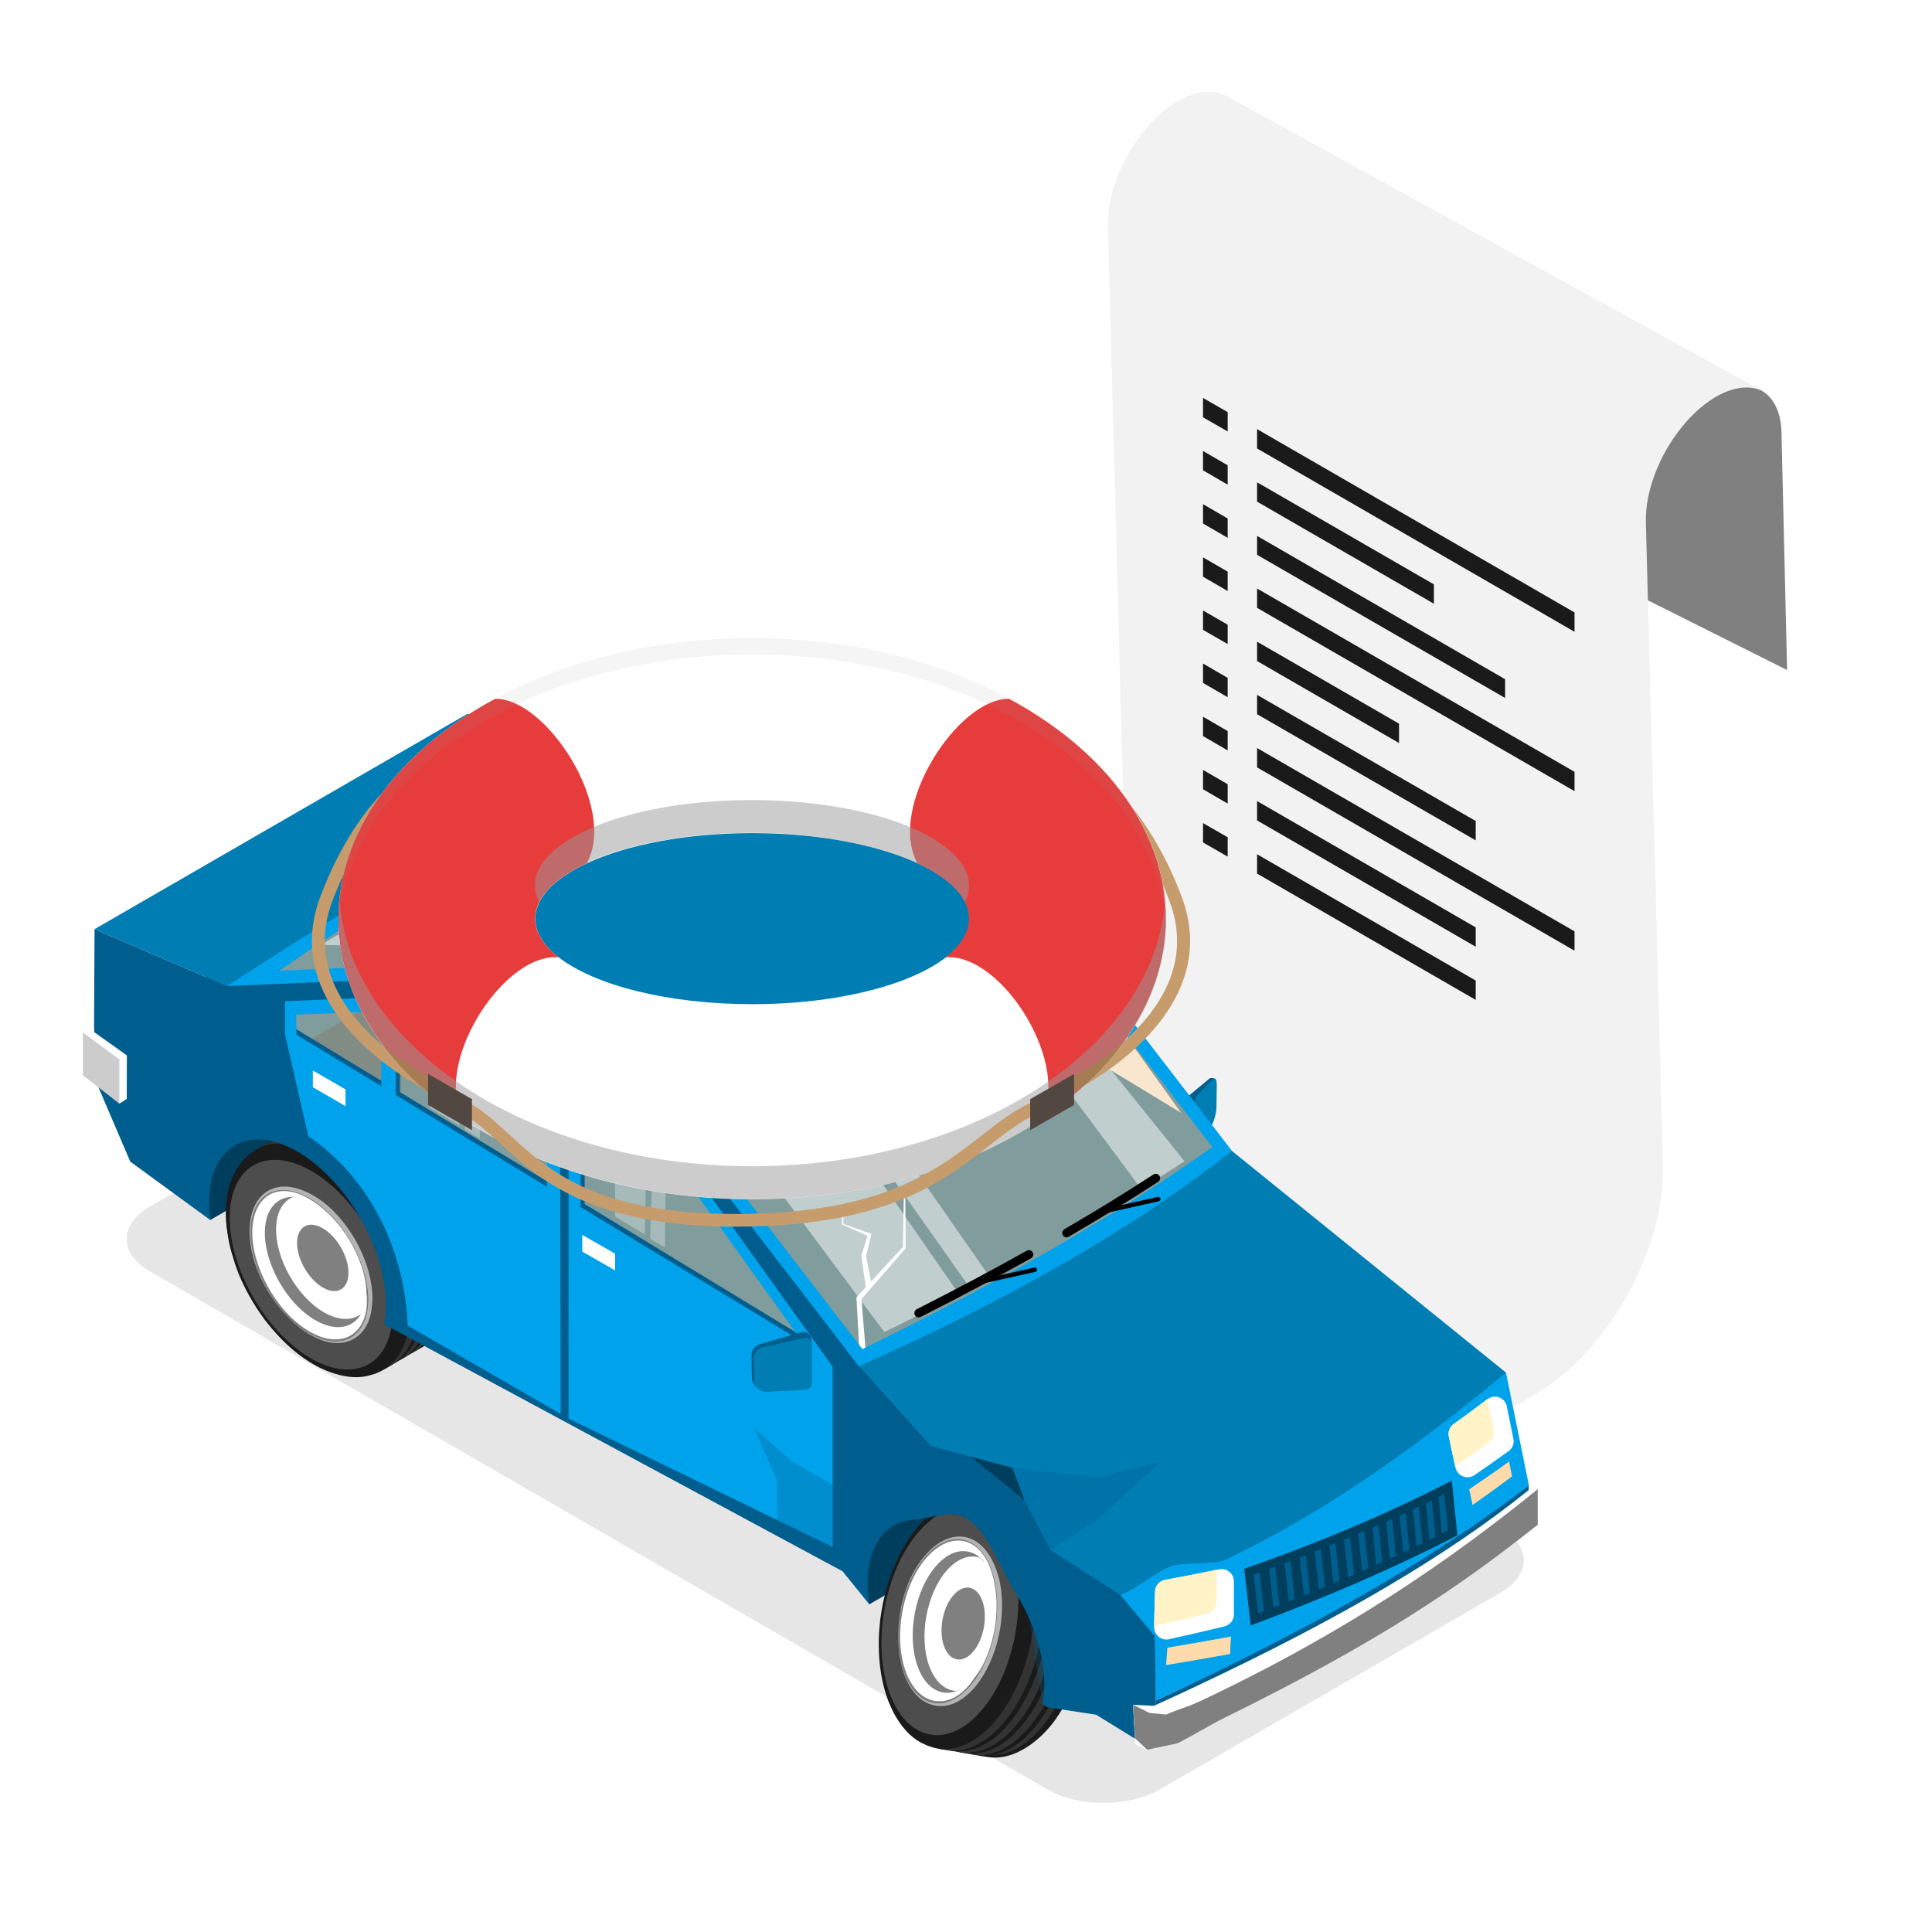 <?xml version="1.0" encoding="UTF-8"?> <svg xmlns="http://www.w3.org/2000/svg" viewBox="0 0 130.79 130.79"><defs><style> .cls-1, .cls-2, .cls-3, .cls-4, .cls-5, .cls-6, .cls-7, .cls-8, .cls-9, .cls-10, .cls-11, .cls-12, .cls-13, .cls-14, .cls-15, .cls-16, .cls-17, .cls-18, .cls-19, .cls-20, .cls-21, .cls-22, .cls-23, .cls-24, .cls-25, .cls-26, .cls-27 { stroke-width: 0px; } .cls-1, .cls-9, .cls-28, .cls-23 { opacity: .5; } .cls-1, .cls-11 { fill: #ffdbab; } .cls-2, .cls-21 { fill: #999; } .cls-3 { fill: #4d4d4d; } .cls-4 { fill: #003e5e; } .cls-5 { fill: #e63d3c; } .cls-6 { fill: #e6e6e6; } .cls-29 { isolation: isolate; } .cls-7 { fill: #a67c52; } .cls-9, .cls-20, .cls-25 { fill: #fff; } .cls-10 { fill: #1a1a1a; } .cls-12 { fill: #007db3; } .cls-13, .cls-19, .cls-23 { fill: #005e8e; } .cls-14 { fill: gray; } .cls-15 { fill: #b3b3b3; } .cls-16 { fill: #333; } .cls-17 { fill: #fff3c7; } .cls-18 { fill: #ccc; } .cls-19, .cls-28, .cls-21, .cls-23 { mix-blend-mode: multiply; } .cls-19, .cls-25 { opacity: .3; } .cls-21 { opacity: .1; } .cls-22 { fill: #534741; } .cls-24 { fill: #00a3eb; } .cls-26 { fill: #f2f2f2; } .cls-27 { fill: #c69c6d; } </style></defs><g class="cls-29"><g id="Layer_1" data-name="Layer 1"><g><g><g><path class="cls-14" d="m104.03,18.42l.44,18.67,16.51,8.27-.38-16.1c-.03-1.41-.57-2.39-1.38-2.84-.03,0-.04-.02-.06-.02l-4.73-2.5-10.4-5.48Z"></path><path class="cls-26" d="m119.45,26.53c-.08-.04-.16-.09-.24-.11-.03-.01-.04-.03-.05-.02-.87-.33-1.95-.18-3.13.54-.79.49-1.55,1.18-2.2,2-1.49,1.84-2.47,4.32-2.41,6.44l.22,8.37.94,35.16c.14,5.55-3.61,12.39-8.36,15.3l-20.32,12.29-36.41-20.03,20.32-12.29c4.75-2.91,8.51-9.75,8.36-15.3l-1.17-43.53c-.08-3.05,1.98-6.83,4.61-8.43,1.32-.81,2.53-.9,3.42-.42l31.5,17.33,4.91,2.71Z"></path></g><g><polygon class="cls-10" points="85.1 29.05 85.1 30.36 106.59 42.77 106.59 41.46 85.1 29.05"></polygon><polygon class="cls-10" points="83.11 27.9 81.44 26.94 81.44 28.25 83.11 29.21 83.11 27.9"></polygon><polygon class="cls-10" points="85.1 32.65 85.1 33.96 97.07 40.87 97.07 39.56 85.1 32.65"></polygon><polygon class="cls-10" points="83.11 31.5 81.44 30.53 81.44 31.84 83.11 32.81 83.11 31.5"></polygon><polygon class="cls-10" points="85.1 36.28 85.1 37.56 101.89 47.25 101.89 45.98 85.1 36.28"></polygon><polygon class="cls-10" points="83.11 35.1 81.44 34.13 81.44 35.44 83.11 36.41 83.11 35.1"></polygon><polygon class="cls-10" points="83.11 38.7 81.44 37.73 81.44 39.04 83.11 40.01 83.11 38.7"></polygon><polygon class="cls-10" points="85.1 39.84 85.1 41.15 106.59 53.56 106.59 52.25 85.1 39.84"></polygon><polygon class="cls-10" points="83.11 42.29 81.44 41.33 81.44 42.64 83.11 43.6 83.11 42.29"></polygon><polygon class="cls-10" points="85.1 43.44 85.1 44.75 94.71 50.3 94.71 48.99 85.1 43.44"></polygon><polygon class="cls-10" points="83.11 45.89 81.44 44.92 81.44 46.23 83.11 47.2 83.11 45.89"></polygon><polygon class="cls-10" points="85.1 47.04 85.1 48.35 99.9 56.89 99.9 55.58 85.1 47.04"></polygon><polygon class="cls-10" points="83.11 49.49 81.44 48.52 81.44 49.83 83.11 50.8 83.11 49.49"></polygon><polygon class="cls-10" points="85.1 50.64 85.1 51.95 106.59 64.36 106.59 63.05 85.1 50.64"></polygon><polygon class="cls-10" points="83.11 53.09 81.44 52.12 81.44 53.43 83.11 54.4 83.11 53.09"></polygon><polygon class="cls-10" points="85.1 54.23 85.1 55.54 99.9 64.09 99.9 62.78 85.1 54.23"></polygon><polygon class="cls-10" points="83.11 56.68 81.44 55.72 81.44 57.03 83.11 57.99 83.11 56.68"></polygon><polygon class="cls-10" points="85.1 57.83 85.1 59.14 99.9 67.69 99.9 66.38 85.1 57.83"></polygon></g></g><g><path class="cls-6" d="m10.15,86.07l60.75,35.07c2.1,1.21,5.51,1.21,7.61,0l23.07-13.32c2.1-1.21,2.1-3.18,0-4.39l-60.75-35.07c-2.1-1.21-5.51-1.21-7.61,0l-23.07,13.32c-2.1,1.21-2.1,3.18,0,4.39Z"></path><g><path class="cls-13" d="m72.57,63.84l-7.97-4.6-12.54-7.24-7.12.3-8.25.95-23.96,13.51c3.84,2.58,13.61,11.03,23.96,17.51l25.21,17.43,12.48-7.26,7.64-3.57v-13.83l-9.45-13.19Zm-21.12-5.79l-5.74-3.48-.02-1.36,5.76-.24v5.08Zm11.22,6.81l-10.24-6.21v-5.49l10.24,5.91v5.8Zm2.28,1.38v-5.87l7.3,4.21,7.71,10.76-15-9.11Z"></path><path class="cls-23" d="m79.89,75.95c-3,.82-6.52,2.5-9.92,4.39l-32.4-17.44-22.22,6.66,40.52,22.54,2.13-.5,24.81-14.33-2.91-1.32Z"></path><g><path class="cls-13" d="m81.65,76.27c.24-.29.44-.88.44-1.32l.02-1.52c0-.2.2-.38.12-.41-.1-.04-.26-.08-.36,0l-1.36,1.13c-.08.07-.15.21-.2.37.45.58.89,1.16,1.33,1.75Z"></path><path class="cls-12" d="m81.82,76.5l.15-.23c.2-.28.37-.88.38-1.32l.02-1.52c0-.37-.11-.52-.28-.35l-1.02,1.06c-.11.12-.22.46-.22.71v.35c.33.43.66.86.98,1.29Z"></path></g><path class="cls-4" d="m27.16,75.13l-12.91,7.45c-.77-1.2-.23-5.06,0-8.31l12.91-7.45v8.31Z"></path><path class="cls-4" d="m71.77,101.15l-12.91,7.45c-.77-1.2-.23-5.06,0-8.31l12.91-7.45v8.31Z"></path><path class="cls-1" d="m17.49,66.2c8.12-5.32,15.97-10.11,23.1-13.57l8.85-.3,23.12,12.16,10.4,13.67-23.63,16-12.39-16.91-20.99-10.5-8.46-.55Z"></path><path class="cls-20" d="m61.27,80.92l2.65-2.51-2.73,2.45s-.07,3.55-.07,3.55l-2.15,2.34-.34-1.71.34-1.41.03-.1-.09-.03-1.81-.64-.05-1.64-.05,1.67s1.73.77,1.73.77l-.42,1.33c0,.07.3,2.15.3,2.15l-.58.63-.05.05v.07s.21,3.78.21,3.78l.43-.03-.3-3.7,2.98-3.42c.03-.07-.02-3.6-.02-3.6Z"></path><polygon class="cls-1" points="16.95 69.93 17.49 67.66 26.33 67.66 47.32 79.13 56.41 92.92 16.95 69.93"></polygon><g><g><path class="cls-10" d="m68.67,101.78s-.07,0-.11-.01c0,0-.44-.09-.69-.13-.64-.11-1.47-.28-1.96-.29-.06-.01-.09,0-.15,0-.1.01-.19.02-.29.03-.1,0-.23.02-.34.04-.12.03-.24.06-.36.09-.11.03-.02,0-.1.03-.15.05-.31.11-.46.18-.12.05-.23.11-.33.16-.32.18-.64.4-.87.6-.74.62-1.35,1.47-1.51,1.73-.1.16-.2.32-.29.47-.07.1-.22.37-.31.57-.16.31-.35.76-.48,1.09-.02.03-.13.32-.13.35-.03.08-.06.17-.09.25,0,0-.14.39-.29,1.01-.1.36-.21.92-.29,1.47-.02.12-.02.16-.04.29,0,.11-.02.21-.03.32-.05.53-.05.83-.06.97,0,.05,0,.38,0,.39,0,.61.06,1.19.06,1.19.1.96.3,1.85.61,2.63.1.25.21.49.33.73.38.71.89,1.4,1.56,1.85.16.11.34.21.53.29.15.08.35.15.55.21.52.15,1.46.26,1.56.28.07.01.14.03.2.04.13.03.43.08.71.12.04,0,.08.02.11.02,1.18.22,1.33.23,1.63.23,1.67.03,3.4-1.42,4.33-2.9.22-.33.4-.66.57-.99.41-.76.9-2.09,1.17-3.5.3-1.54.36-3.35.01-5.01-.21-1.16-.82-2.63-1.74-3.54-.49-.47-1.06-.84-1.73-1.01-.19-.05-1.2-.23-1.3-.24Zm-1.61,5.68c.36,1.73-.02,3.9-.94,5.4-.36-1.73.02-3.9.94-5.4Z"></path><path class="cls-16" d="m64.44,114.44c.58-.23,1.07-.7,1.45-1.21.08-.11.16-.23.24-.35-.37-1.75.01-3.93.95-5.44-.03-.14-.06-.28-.1-.41-.18-.61-.48-1.22-.95-1.63-1.67,2.42-2.33,6.18-1.57,9.05Z"></path><g><path class="cls-16" d="m72.19,105.1c1.1,3.16.55,7.55-1.32,10.67-1.05,1.75-2.36,2.83-3.7,3.04.68,0,1.35-.21,2-.64.62-.41,1.2-.99,1.73-1.74,2.02-2.84,2.97-7.55,1.72-11.16-.32-.91-1.07-2.52-2.56-3.06,1.16.66,1.8,1.94,2.13,2.9Zm.75,6.31c.23-1.21.31-2.46.2-3.67.11,1.23.03,2.48-.2,3.67Zm-.06.28s.02-.09.03-.13c0,.04-.02.09-.03.13Zm.23-4.23c0,.07.02.14.02.22,0-.07-.01-.14-.02-.22Z"></path><path class="cls-16" d="m69.23,117.4c.15-.15.27-.27.38-.4.2-.23.4-.49.6-.78.94-1.37,1.64-3.15,1.97-5.05.02-.13.04-.26.06-.4.31-2.07.17-4.11-.4-5.74-.3-.87-.73-1.63-1.25-2.18-.61-.65-1.31-1.02-2.09-1.09,1.66.46,2.49,2.19,2.83,3.19.47,1.35.65,2.95.52,4.65-.12,1.6-.5,3.19-1.11,4.61-.53,1.23-1.26,2.35-2.06,3.14-1,.99-2.05,1.44-3.13,1.36.64.18,1.3.13,1.97-.14.58-.23,1.15-.62,1.69-1.16Z"></path><path class="cls-16" d="m65.38,118.65c.25,0,.55-.03.81-.09,1.37-.33,2.68-1.53,3.69-3.37.83-1.53,1.36-3.33,1.57-5.03.23-1.92.07-3.74-.46-5.28-.14-.4-.38-1-.76-1.56-.12-.18-.23-.33-.35-.47-.46-.54-.99-.91-1.57-1.1-.22-.07-.43-.12-.66-.14,1.66.46,2.49,2.19,2.83,3.19.66,1.9.71,4.02.37,5.97-.39,2.25-1.28,4.29-2.35,5.67-1.14,1.47-2.49,2.22-3.8,2.11.22.07.47.1.67.11h0Zm5.88-7.33s0,.05-.01.07c0-.02,0-.05.01-.07Zm-.07.31s-.01.06-.02.09c0-.03.01-.06.02-.09Zm-.18.7s-.01.04-.02.07c0-.02.01-.04.02-.07Z"></path><path class="cls-16" d="m65.32,118.41c.72-.17,1.43-.59,2.1-1.23.56-.54,1.09-1.23,1.53-2.01.44-.77.8-1.63,1.09-2.56.12-.39.22-.79.31-1.19.04-.19.08-.37.11-.56.17-.97.24-1.95.22-2.9-.03-1.18-.22-2.27-.56-3.23-.2-.59-.48-1.16-.79-1.6-.05-.07-.11-.16-.15-.22-.3-.39-.62-.7-.99-.94-.56-.37-.98-.44-1.61-.55-.05,0-.09-.02-.14-.02,1.82.33,2.72,2.17,3.09,3.24,1.28,3.7.28,9.07-2.24,11.96-1.18,1.35-2.53,1.98-3.8,1.76.15.04.65.12.76.14,0,0,.47.07,1.06-.07Z"></path></g><path class="cls-3" d="m66.41,115.83c2.28-2.62,3.19-7.46,2.02-10.81-1.16-3.35-3.95-3.95-6.23-1.33-2.28,2.62-3.19,7.46-2.02,10.81,1.16,3.35,3.95,3.95,6.23,1.33Zm-4.69-3.11c-.73-2.1-.16-5.12,1.26-6.76,1.59-1.82,3.52-1.14,4.07,1.47.37,1.75-.01,3.93-.95,5.44-1.37,2.23-3.51,2.38-4.39-.16Z"></path></g><g><g><path class="cls-14" d="m65.32,109.75s-.05.03-.06.04c-.05.06-.07.17-.05.25.03.08.09.09.14.03s.07-.17.05-.25c-.08-.07-.08-.07-.08-.07Z"></path><path class="cls-14" d="m60.83,109.94c.02-.17.03-.3.04-.38-.01.1-.03.23-.04.38Z"></path><path class="cls-14" d="m62.65,105.35c-1.64,1.89-2.3,5.38-1.46,7.79.96,2.78,3.43,2.86,5.08.15,1.2-1.97,1.6-4.88.87-6.99-.84-2.42-2.85-2.85-4.49-.96Z"></path><path class="cls-20" d="m62.72,105.45c-1.61,1.85-2.25,5.26-1.43,7.63.93,2.68,3.27,2.71,4.67.51-.03.03-.05.06-.08.09.81-.91,1.27-2.33,1.46-3.45.12-.73.17-1.59.08-2.4-.43-3.8-2.88-4.46-4.7-2.37Zm2.64,4.3c.08.14.06.25,0,.32s-.12.05-.14-.03c-.03-.08,0-.19.05-.25.08-.04.09-.03.09-.03Zm1.26-4.01c-.1-.11-.2-.21-.32-.3-.7-.22-1.5.07-2.22.89-1.35,1.55-1.88,4.41-1.2,6.39.39,1.11,1.08,1.71,1.85,1.75.21-.07.4-.16.59-.29-1.26.88-2.61.35-3.22-1.43-.72-2.09-.16-5.1,1.26-6.73,1.12-1.29,2.41-1.31,3.27-.29Z"></path><path class="cls-15" d="m65.97,114.25c1.6-1.91,2.2-4.95,1.69-7.27-.78-3.14-2.91-3.67-4.61-2.12-3.13,2.85-2.92,9.93.2,10.59,1.53.32,2.61-1.12,2.72-1.19Zm-4.78-1.1c-.84-2.42-.19-5.91,1.46-7.79,1.64-1.89,3.66-1.46,4.49.96.73,2.1.33,5.02-.87,6.99-.18.29-.37.56-.59.81-1.64,1.89-3.66,1.46-4.49-.96Z"></path></g><path class="cls-14" d="m64.52,108.02c.71-.85,1.6-.69,1.98.35.38,1.04.11,2.58-.61,3.43-.71.85-1.6.69-1.98-.35s-.11-2.58.61-3.43Z"></path></g></g><g><path class="cls-16" d="m21.03,78.78c3.16,1.82,5.71,6.24,5.7,9.87-.01,3.63-2.58,5.09-5.74,3.27-3.16-1.82-5.71-6.24-5.7-9.87.01-3.63,2.58-5.09,5.74-3.27Zm-.03,11.16c2.21,1.28,4,.25,4.01-2.28s-1.77-5.63-3.98-6.9-4.01-.25-4.01,2.29c0,2.54,1.78,5.63,3.99,6.9h0Z"></path><g><g><path class="cls-10" d="m19.28,76.69s-.06.04-.09.06c0,0-.39.22-.61.35-.56.33-1.31.72-1.69,1.04-.05.03-.08.05-.12.09-.07.07-.14.14-.2.21-.08.07-.17.17-.23.25-.07.1-.15.2-.22.31-.07.09-.01.01-.06.08-.08.14-.16.28-.23.43-.06.12-.11.23-.15.33-.13.34-.23.71-.28,1.02-.17.96-.09,1.99-.04,2.3.03.18.05.37.08.55.01.12.07.42.12.64.08.34.22.81.33,1.14,0,.03.11.33.12.35.03.08.06.17.09.25,0,0,.14.39.43.97.16.34.43.84.73,1.31.06.1.08.14.16.25.06.09.12.18.18.27.3.44.49.67.58.78.03.04.24.29.25.3.39.46.81.87.81.87.69.67,1.42,1.22,2.16,1.62.23.13.48.24.72.34.75.3,1.58.5,2.38.41.19-.02.39-.06.59-.12.17-.04.37-.11.56-.2.49-.22,1.28-.74,1.38-.79.06-.03.12-.06.18-.1.12-.06.38-.22.62-.37.03-.02.07-.04.1-.05,1.05-.59,1.16-.68,1.39-.87,1.3-1.05,1.69-3.27,1.44-5.01-.05-.4-.12-.76-.2-1.12-.18-.85-.65-2.18-1.35-3.44-.76-1.37-1.88-2.8-3.21-3.84-.91-.75-2.32-1.49-3.61-1.59-.68-.05-1.35.04-1.97.33-.18.08-1.07.6-1.15.65Zm2.42,5.38c1.39,1.09,2.49,2.99,2.76,4.74-1.39-1.09-2.49-2.99-2.76-4.74Z"></path><path class="cls-16" d="m24.18,89.12c.3-.55.37-1.23.33-1.86,0-.14-.02-.28-.05-.42-1.41-1.1-2.52-3.02-2.78-4.78-.11-.09-.23-.17-.34-.25-.53-.35-1.15-.62-1.78-.63.28,2.93,2.19,6.23,4.61,7.94Z"></path><g><path class="cls-16" d="m24.11,76.97c2.87,1.72,5.28,5.42,5.85,9.02.32,2.02.01,3.69-.88,4.71.52-.43.9-1.03,1.12-1.78.21-.71.28-1.53.2-2.45-.28-3.47-2.58-7.7-5.86-9.66-.83-.49-2.44-1.24-3.93-.69,1.31-.24,2.62.33,3.49.85Zm4.63,4.35c-.6-1.07-1.35-2.08-2.21-2.94.88.87,1.61,1.88,2.21,2.94Zm.14.25s-.04-.08-.07-.12c.02.04.04.08.07.12Zm-2.55-3.39c.05.05.1.1.16.15-.05-.05-.1-.1-.16-.15Z"></path><path class="cls-16" d="m29.74,88.3c.02-.21.03-.38.03-.55,0-.31,0-.64-.04-.98-.16-1.66-.77-3.47-1.74-5.14-.07-.12-.13-.23-.2-.34-1.09-1.78-2.51-3.25-4-4.14-.79-.47-1.61-.77-2.36-.87-.88-.11-1.66.06-2.3.51,1.57-.72,3.32.08,4.22.62,1.22.73,2.39,1.85,3.39,3.22.94,1.3,1.67,2.77,2.11,4.24.39,1.29.54,2.61.44,3.73-.13,1.4-.64,2.43-1.53,3.05.6-.27,1.08-.74,1.42-1.38.3-.55.48-1.22.55-1.97Z"></path><path class="cls-16" d="m27.6,91.74c.19-.16.4-.38.56-.59.84-1.14,1.07-2.89.66-4.95-.34-1.71-1.1-3.43-2.03-4.86-1.05-1.62-2.35-2.91-3.75-3.75-.37-.22-.94-.52-1.58-.71-.2-.06-.39-.1-.57-.13-.7-.12-1.34-.06-1.91.16-.22.09-.41.19-.6.32,1.57-.72,3.32.08,4.22.62,1.73,1.03,3.13,2.63,4.12,4.33,1.15,1.97,1.78,4.11,1.85,5.85.07,1.86-.48,3.3-1.55,4.06.21-.09.42-.22.58-.35h0Zm-.22-9.39s.02.04.04.07c-.01-.02-.02-.04-.04-.07Zm.15.28s.03.06.04.09c-.01-.03-.03-.06-.04-.09Zm.32.65s.02.04.03.06c0-.02-.02-.04-.03-.06Z"></path><path class="cls-16" d="m27.41,91.59c.44-.6.72-1.37.82-2.3.08-.77.04-1.64-.12-2.52-.16-.87-.43-1.77-.81-2.66-.16-.37-.34-.75-.53-1.11-.09-.17-.18-.34-.28-.5-.49-.86-1.06-1.65-1.7-2.36-.78-.88-1.63-1.59-2.5-2.12-.53-.32-1.11-.58-1.64-.72-.08-.02-.19-.05-.26-.07-.48-.11-.93-.14-1.36-.09-.67.07-1.03.29-1.59.61-.04.02-.08.05-.12.07,1.61-.92,3.48-.08,4.45.5,3.36,2.01,6.04,6.76,5.98,10.59-.03,1.8-.66,3.14-1.77,3.79.14-.07.58-.32.67-.39,0,0,.4-.25.76-.74Z"></path></g><path class="cls-3" d="m26.58,88.91c.06-3.47-2.36-7.76-5.4-9.58-3.05-1.82-5.57-.48-5.63,2.99-.06,3.47,2.36,7.76,5.4,9.58,3.05,1.82,5.57.48,5.63-2.99Zm-5.59.63c-1.9-1.14-3.42-3.82-3.38-5.99.04-2.41,1.96-3.14,4.06-1.49,1.41,1.1,2.52,3.02,2.78,4.78.38,2.59-1.16,4.08-3.46,2.7Z"></path></g><g><g><path class="cls-14" d="m21.84,84.96s-.02.06-.02.07c0,.08.05.18.13.22.07.04.13.01.13-.07,0-.08-.05-.18-.13-.22-.1,0-.11,0-.11,0Z"></path><path class="cls-14" d="m18.52,87.99c-.09-.14-.17-.25-.21-.32.05.08.12.19.21.32Z"></path><path class="cls-14" d="m16.96,83.31c-.05,2.5,1.7,5.59,3.89,6.91,2.53,1.51,4.46-.01,3.99-3.15-.34-2.28-1.91-4.77-3.83-5.91-2.2-1.31-4.01-.35-4.06,2.15Z"></path><path class="cls-20" d="m17.08,83.34c-.04,2.45,1.66,5.48,3.81,6.76,2.44,1.46,4.24-.03,3.91-2.61,0,.04,0,.08,0,.12.03-1.21-.52-2.6-1.1-3.58-.37-.63-.89-1.33-1.49-1.89-2.78-2.63-5.08-1.57-5.13,1.21Zm4.79,1.6c.15.06.21.16.21.24,0,.08-.06.11-.13.07-.07-.04-.13-.14-.13-.22.04-.08.04-.08.05-.08Zm-1.62-3.88c-.14-.02-.29-.03-.43-.02-.67.28-1.11,1.02-1.13,2.11-.04,2.05,1.39,4.59,3.19,5.66,1.01.6,1.93.62,2.54.15.12-.18.2-.39.26-.6-.4,1.48-1.78,1.94-3.39.98-1.9-1.13-3.4-3.8-3.36-5.96.03-1.71,1.01-2.55,2.31-2.32Z"></path><path class="cls-15" d="m25.22,87.99c0-2.5-1.5-5.21-3.38-6.65-2.62-1.9-4.59-.94-4.9,1.34-.56,4.19,4.15,9.48,6.96,7.98,1.38-.74,1.28-2.54,1.31-2.66Zm-4.37,2.23c-2.2-1.31-3.94-4.4-3.89-6.91.05-2.5,1.86-3.47,4.06-2.15,1.91,1.14,3.48,3.63,3.83,5.91.05.34.08.67.07,1-.05,2.5-1.86,3.47-4.06,2.15Z"></path></g><path class="cls-14" d="m20.11,84.15c0-1.11.78-1.56,1.74-1s1.74,1.9,1.74,3.01-.78,1.56-1.74,1-1.74-1.9-1.74-3.01Z"></path></g></g></g><path class="cls-13" d="m78.25,108.75l-20.1-16.26-10.83-14.08-20.99-12.12-10.98.46-8.95-3.85-.05,9.97,2.47,5.77,5.43,3.96c-.05-.4-.09-.8-.09-1.19,0-3.82,2.68-5.36,5.98-3.45,3.3,1.91,5.98,6.55,5.98,10.36,0,.48-.04.92-.12,1.33l31.04,16.72,1.82,2.25c-.08-.5-.12-.99-.12-1.47,0-2.63,1.28-4.19,3.15-4.27.84-.04,2.44-.73,3.46-.14,1.52.88,2.28,3.29,3.34,4.98,1.24,1.98,2.01,4.28,2.01,6.33,0,.48-.04.92-.12,1.33l.35.2,3.27.5,2.63,1.62,1.42.51v-9.45Zm-52.17-35.42l-6.06-3.68v-1.15l6.06-.25v5.08Zm11.23,6.81l-10.24-6.21v-5.49l10.24,5.91v5.8Zm2.27,1.38v-5.87l7.29,4.21,7.71,10.76-15-9.11Z"></path><path class="cls-24" d="m103.5,100.54l-1.55-7.62c-10.85,4.54-20.8,9.29-26.1,15.07l2.32,2.76.08,4.36c9.82-4.48,18.56-9.18,25.25-14.58Z"></path><path class="cls-13" d="m103.5,100.54v3.08c-6.24,4.92-15.25,9.76-25.25,14.58v-3.08c10.08-4.65,18.67-9.45,25.25-14.58Z"></path><path class="cls-12" d="m83.39,77.91l18.56,15.01c-5.37,4.42-11.4,9.03-18.99,12.67-.74.35-3.03.13-3.78.47-1.3.59-2.01,1.37-3.33,1.92l-4.75-3.05-1.76-3.4-.8-2.16-5.52-1.48-4.86-5.41,25.25-14.58Z"></path><path class="cls-11" d="m79.03,111.54c1.42-.23,2.86-.49,4.3-.75l-.06,1.18c-1.49.27-2.91.52-4.33.75l.09-1.18Z"></path><path class="cls-20" d="m82.9,110.1c-1.23.3-2.49.59-3.76.87-.53.12-1.02-.3-1.01-.84v-.06s.06-2.33.06-2.33c.01-.39.3-.72.68-.79,1.18-.21,2.35-.44,3.49-.68.06-.01.11-.02.17-.03.52-.11,1,.28,1,.81v2.24c0,.38-.26.72-.64.81Z"></path><path class="cls-4" d="m84.23,106.2c5.11-1.78,9.83-3.78,14.05-5.97l.38,3.71c-4.05,2.1-8.64,4.1-13.99,6.1l-.44-3.84Z"></path><g><path class="cls-13" d="m84.87,106.6l.3,2.61c.14-.05.27-.1.4-.16l-.3-2.6c-.13.05-.27.1-.4.14Z"></path><path class="cls-13" d="m85.92,106.21l.29,2.6c.14-.05.27-.11.4-.16l-.29-2.59c-.13.05-.27.1-.4.15Z"></path><path class="cls-13" d="m86.96,105.82l.29,2.59c.14-.05.27-.11.4-.16l-.29-2.58c-.13.05-.27.1-.4.15Z"></path><path class="cls-13" d="m87.99,105.43l.28,2.58c.14-.06.27-.11.41-.17l-.29-2.56c-.13.05-.27.1-.4.16Z"></path><path class="cls-13" d="m89,105.03l.28,2.56c.14-.06.27-.11.41-.17l-.28-2.55c-.13.05-.27.11-.4.16Z"></path><path class="cls-13" d="m90,104.63l.27,2.55c.14-.06.27-.12.41-.18l-.28-2.54c-.13.05-.27.11-.4.16Z"></path><path class="cls-13" d="m90.99,104.23l.27,2.54c.14-.06.27-.12.41-.18l-.28-2.53c-.13.06-.27.11-.4.17Z"></path><path class="cls-13" d="m91.95,103.82l.26,2.53c.14-.06.27-.12.41-.18l-.27-2.52c-.13.06-.27.12-.4.17Z"></path><path class="cls-13" d="m92.91,103.42l.26,2.52c.14-.06.27-.12.41-.19l-.27-2.51c-.13.06-.27.12-.4.18Z"></path><path class="cls-13" d="m93.84,103.01l.25,2.5c.14-.06.27-.13.41-.19l-.26-2.49c-.13.06-.27.12-.4.18Z"></path><path class="cls-13" d="m94.75,102.6l.25,2.49c.14-.07.27-.13.41-.19l-.26-2.48c-.13.06-.27.12-.4.18Z"></path><path class="cls-13" d="m95.65,102.18l.24,2.48c.14-.07.27-.13.41-.2l-.26-2.47c-.13.06-.26.13-.4.19Z"></path><path class="cls-13" d="m96.53,101.77l.24,2.47c.14-.07.28-.13.41-.2l-.25-2.46c-.13.06-.26.13-.4.19Z"></path><path class="cls-13" d="m97.78,101.15c-.13.07-.26.13-.4.2l.23,2.46c.14-.07.28-.14.41-.21l-.25-2.45Z"></path></g><path class="cls-11" d="m99.46,100.82c.93-.63,1.84-1.25,2.7-1.88l.2,1c-.84.64-1.74,1.29-2.67,1.94l-.23-1.06Z"></path><path class="cls-20" d="m102.13,98.23c-.75.55-1.52,1.09-2.31,1.63-.49.33-1.16.07-1.29-.51l-.02-.09-.43-2.01c-.07-.32.06-.66.33-.85.78-.55,1.54-1.12,2.28-1.68.49-.37,1.2-.11,1.32.5l.44,2.18c.07.32-.06.64-.32.84Z"></path><path class="cls-17" d="m81.73,109.24c-1.18.28-2.38.56-3.6.83l.06-2.33c.01-.39.3-.72.68-.79,1.18-.21,2.35-.44,3.49-.68v2.16c0,.38-.26.72-.64.81Z"></path><path class="cls-17" d="m100.79,97.65c-.74.54-1.5,1.08-2.28,1.61l-.43-2.01c-.07-.32.06-.66.33-.85.78-.55,1.54-1.12,2.28-1.68l.42,2.1c.07.32-.06.65-.32.84Z"></path><path class="cls-24" d="m58.15,92.49c9.78-4.34,18.36-9.14,25.25-14.58l-10.83-14.07-25.25,14.58,10.83,14.08Zm.23-1.16l-9.73-12.65c9.02-4.38,17.1-8.91,23.69-13.68l9.73,12.65c-6.61,4.73-14.66,9.27-23.69,13.68Z"></path><path class="cls-12" d="m51.57,51.72l20.99,12.12c-6.89,5.23-15.51,10.04-25.25,14.58l-20.99-12.12c8.22-5.28,16.63-10.16,25.25-14.58Z"></path><path class="cls-24" d="m26.33,66.29c8.27-5.25,16.68-10.13,25.25-14.58l-10.98.46c-8.49,4.18-16.9,9.11-25.25,14.58l10.98-.46Zm-.26-.88l-7.14.3c6.71-4.71,14-8.95,21.92-12.66l7.14-.3c-7.51,3.68-14.79,7.96-21.92,12.66Z"></path><path class="cls-9" d="m66.97,86.4l-8.5-12.19c-.4.23-.89.49-1.42.77l8.59,12.18c.51-.28.96-.55,1.33-.76Z"></path><path class="cls-9" d="m56.4,75.32c-1.99,1.04-4.37,2.22-5.56,2.73l9.02,12.12c1.16-.53,3.27-1.63,5.03-2.6l-8.49-12.26Z"></path><path class="cls-9" d="m70.56,66.66c-.77.46-1.93,1.38-2.36,1.66l9.02,12.12c1.03-.54,1.63-.97,2.97-1.83l-9.63-11.95Z"></path><path class="cls-9" d="m32.27,61.25h-6.18c-.43.22-1.87,1.13-2.59,1.65l6.1-.05c.65-.34,2.02-1.27,2.68-1.6Z"></path><path class="cls-9" d="m28.94,63.3h-6.1c-.43.22-.7.45-1.13.67l6,.11c.49-.26.74-.52,1.22-.78Z"></path><path class="cls-12" d="m31.65,48.32l8.95,3.85c-8.58,4.24-16.98,9.15-25.25,14.58l-8.95-3.85,25.25-14.58Z"></path><g><path class="cls-24" d="m26.41,67.48l-7.12.3v2.23l1.58,6.91c3.84,2.58,6.51,7.29,6.73,12.82l10.36,5.98-.05-21.6-11.49-6.63Zm-.6,6.05l-5.74-3.48-.02-1.36,5.76-.24v5.08Zm11.22,6.81l-10.24-6.21v-5.49l10.24,5.91v5.8Z"></path><path class="cls-24" d="m46.92,79.33l-8.43-4.87v21.57l17.88,8.7v-12.21l-9.45-13.19Zm-7.62,2.4v-5.87l7.3,4.21,7.71,10.76-15-9.11Z"></path></g><polygon class="cls-20" points="41.64 86 39.42 84.73 39.42 83.6 41.64 84.87 41.64 86"></polygon><polygon class="cls-20" points="23.39 74.88 21.18 73.6 21.18 72.47 23.39 73.75 23.39 74.88"></polygon><g><path class="cls-8" d="m62.19,89.19c-.11,0-.21-.06-.26-.16-.07-.15-.02-.32.13-.4,2.62-1.33,5.13-2.66,7.45-3.96.14-.08.32-.03.4.11.08.14.03.32-.11.4-2.33,1.3-4.84,2.64-7.47,3.97-.04.02-.09.03-.13.03Z"></path><path class="cls-8" d="m72.21,83.77c-.1,0-.2-.05-.26-.15-.08-.14-.03-.32.11-.41,2.12-1.23,4.15-2.48,6.02-3.7.14-.09.32-.05.41.09.09.14.05.32-.09.41-1.88,1.22-3.92,2.47-6.05,3.71-.05.03-.1.04-.15.04Z"></path><path class="cls-8" d="m66.16,86.98c-.07,0-.13-.05-.14-.12-.02-.08.03-.16.11-.18l3.89-.87c.08-.02.16.03.18.11.02.08-.03.16-.11.18l-3.89.87s-.02,0-.03,0Z"></path><path class="cls-8" d="m74.52,82.2c-.07,0-.13-.05-.14-.12-.02-.08.03-.16.11-.18l3.89-.87c.08-.02.16.03.18.11.02.08-.03.16-.11.18l-3.89.87s-.02,0-.03,0Z"></path></g><path class="cls-20" d="m103.49,100.87c-5.5,4.44-12.75,8.69-22.65,13.35-.89.42-1.8.84-2.73,1.26l-1.41-.07.15,2.67.8.37.85-.41c12.06-5.81,19.88-10.32,25.36-14.65l.23-.18v-2.41l-.59-.28v.33Z"></path><path class="cls-14" d="m103.87,101c-5.57,4.49-12.63,9.47-22.73,14.21-.76.36-1.4.5-2.2.86l-1.12-.11-1.11-.55.13,2.27.82.77,2.03-.43c.9-.43,2.27-1.27,3.12-1.69,10.59-5.2,15.99-8.93,21.06-12.93l.23-.18v-2.41l-.22.18Z"></path><polygon class="cls-20" points="6.36 69.86 6.37 69.56 5.61 69.89 6.22 72.84 8.08 74.71 8.58 74.4 8.59 71.45 6.36 69.86"></polygon><polygon class="cls-18" points="5.61 69.89 5.61 72.79 8.08 74.71 8.08 71.72 5.61 69.89"></polygon><g><path class="cls-13" d="m54.67,90.26c.18.11.28.32.26.53l-.27,2.47c-.03.26-.24.47-.5.49l-2.49.25c-.41.04-.76-.28-.77-.71l-.03-1.49c0-.37.23-.7.57-.8l2.78-.81c.15-.04.32-.02.45.06Z"></path><path class="cls-12" d="m54.96,90.93v2.68c0,.26-.2.47-.46.48l-2.63.13c-.43.02-.8-.32-.81-.75l-.03-1.49c0-.37.24-.69.6-.77l2.85-.65c.24-.05.47.13.47.38Z"></path></g><polygon class="cls-25" points="29.1 70.25 29.1 75 31.11 76.2 31.21 71.49 29.1 70.25"></polygon><polygon class="cls-25" points="31.64 71.83 31.47 76.48 32.48 77.08 32.53 72.35 31.64 71.83"></polygon><polygon class="cls-25" points="41.64 77.62 41.64 82.37 43.65 83.57 43.75 78.86 41.64 77.62"></polygon><polygon class="cls-25" points="44.17 79.2 44.01 83.85 45.01 84.45 45.07 79.72 44.17 79.2"></polygon><polygon class="cls-19" points="68.54 99.38 74.38 100 78.56 98.94 74.38 102.83 71.1 104.95 69.34 101.54 68.54 99.38"></polygon><path class="cls-19" d="m61.49,102.89s-.91-2.64-.89-2.67c.02-.03,1.29-3.57,1.29-3.57v3.12l2.03,2.9-2.43.22Z"></path><polygon class="cls-19" points="70.58 115.37 72.56 111.75 71.21 107.04 71.1 104.95 69.78 108 69.7 109.64 70.58 115.37"></polygon><polygon class="cls-19" points="52.6 102.89 52.6 100.23 51.04 96.66 53.61 98.94 56.41 100.54 57.86 104.02 58.86 108.6 57.05 106.35 52.6 102.89"></polygon></g></g><g><g><g><path class="cls-20" d="m50.92,43.19c-6.57,0-12.63,1.54-17.41,4.12-6.46,3.48-10.6,8.84-10.6,14.88,0,5.37,3.29,10.23,8.59,13.68,5.04,3.29,11.88,5.32,19.42,5.32,15.47,0,28.01-8.51,28.01-18.99s-12.54-19-28.01-19Zm0,24.79c-5.71,0-10.65-1.28-13.08-3.16-1.02-.78-1.6-1.68-1.6-2.63,0-1.43,1.32-2.74,3.5-3.75,2.69-1.25,6.71-2.04,11.19-2.04,8.11,0,14.7,2.6,14.7,5.79s-6.58,5.79-14.7,5.79Z"></path><path class="cls-5" d="m36.23,62.18c0,.94.58,1.85,1.6,2.63-3.87-.34-8.73,7.57-6.33,11.05-1.01-.66-1.96-1.38-2.82-2.14-1.01-.88-1.89-1.83-2.65-2.83-1.99-2.61-3.12-5.57-3.12-8.71,0-1.01.11-2,.34-2.97.46-1.96,1.35-3.81,2.62-5.53,1.84-2.49,4.45-4.65,7.64-6.37,3.45-.08,8.29,7.33,6.22,11.12-2.18,1.01-3.5,2.32-3.5,3.75Z"></path><path class="cls-5" d="m78.93,62.18c0,2.97-1.01,5.78-2.81,8.29-.76,1.07-1.66,2.07-2.7,3-.93.87-1.97,1.66-3.09,2.39,2.4-3.48-2.45-11.39-6.33-11.05,1.02-.78,1.6-1.68,1.6-2.63,0-1.43-1.32-2.74-3.5-3.75-2.06-3.79,2.77-11.2,6.22-11.12,3.54,1.91,6.39,4.39,8.23,7.23,1.1,1.7,1.84,3.48,2.17,5.36.13.75.2,1.52.2,2.29Z"></path><g class="cls-28"><path class="cls-2" d="m65.57,59.63c-.01-.07-.01-.14-.03-.21-.02-.1-.07-.2-.11-.31-.03-.08-.05-.16-.09-.24-.05-.1-.11-.19-.17-.29-.05-.08-.1-.16-.16-.24-.07-.09-.15-.18-.23-.28-.07-.08-.14-.16-.22-.23-.09-.09-.18-.17-.28-.26-.09-.08-.18-.15-.28-.23-.11-.08-.21-.16-.33-.24-.11-.08-.23-.15-.35-.23-.12-.07-.23-.14-.35-.21-.15-.08-.31-.17-.47-.25-.11-.06-.21-.11-.33-.17-2.7-1.27-6.74-2.08-11.27-2.08s-8.5.79-11.19,2.04c-2.18,1.01-3.5,2.32-3.5,3.75,0,.38.1.75.28,1.11.49-.99,1.62-1.9,3.22-2.64,2.69-1.25,6.71-2.04,11.19-2.04s8.57.81,11.27,2.08c.11.05.22.11.33.16.16.08.32.16.47.25.12.07.24.14.35.21.12.08.24.15.35.23.11.08.22.16.33.24.1.08.19.15.28.23.1.09.19.17.28.26.08.08.15.16.22.23.08.09.16.18.23.28.06.08.11.16.16.24.06.09.11.18.16.27.08-.17.14-.31.18-.45.02-.06.03-.12.04-.17.03-.13.05-.26.05-.4,0-.03,0-.06,0-.09,0-.11-.02-.22-.04-.33Z"></path><path class="cls-2" d="m78.75,62.11c0,.05-.02.11-.03.16-.05.3-.11.59-.19.88-.02.06-.03.13-.05.19-.08.29-.16.57-.25.85-.02.05-.04.11-.06.16-.11.31-.22.61-.35.91,0,.02-.02.05-.03.07-3.42,7.87-14.15,13.62-26.86,13.62-7.53,0-14.38-2.02-19.42-5.32-.48-.31-.94-.64-1.39-.98-.04-.03-.09-.07-.13-.1-1.54-1.17-2.86-2.48-3.94-3.88-.99-1.3-1.76-2.68-2.29-4.12-.02-.04-.03-.08-.04-.12-.11-.31-.21-.62-.29-.93-.02-.07-.04-.13-.05-.2-.08-.3-.15-.6-.2-.9-.01-.07-.03-.13-.04-.2-.06-.33-.1-.66-.13-1,0-.02,0-.04,0-.05-.03.34-.06.68-.06,1.03,0,.38.02.77.05,1.15,0,.03,0,.07.01.1.03.34.08.67.13,1,.01.07.03.13.04.2.06.3.13.6.2.9.02.07.03.13.05.2.09.31.19.62.29.93.01.04.03.08.04.12.53,1.44,1.3,2.82,2.29,4.11,1.08,1.42,2.41,2.72,3.95,3.89.04.03.09.07.13.1.45.34.91.67,1.39.98,5.04,3.29,11.88,5.32,19.42,5.32,12.72,0,23.45-5.75,26.86-13.62,0-.02.02-.05.03-.07.13-.3.25-.6.35-.91.02-.05.04-.11.06-.16.09-.28.18-.57.25-.85.02-.06.03-.13.05-.19.07-.29.13-.58.19-.88,0-.05.02-.11.03-.16.06-.34.1-.69.13-1.03.03-.37.05-.74.05-1.11s-.02-.74-.05-1.1c-.03.35-.07.69-.13,1.03Z"></path></g></g><path class="cls-27" d="m49.8,83.04c-9.82,0-13.35-3.25-15.94-5.63-1.17-1.08-2.18-2.01-3.51-2.38l.23-.83c1.53.43,2.61,1.42,3.87,2.58,2.62,2.41,5.88,5.4,15.35,5.4h.18c9.73-.04,13.46-2.96,16.47-5.31,1.54-1.2,2.86-2.24,4.68-2.68l.2.84c-1.64.39-2.89,1.38-4.35,2.52-3.11,2.43-6.97,5.45-17,5.49h-.18Z"></path><path class="cls-27" d="m73.42,73.47c1.03-.93,1.93-1.93,2.7-3,2.41-2.15,4.6-5.4,3.04-9.5-.14-.37-.29-.74-.43-1.07-.33-1.87-1.07-3.66-2.14-5.32,1.07,1.33,2.32,3.28,3.39,6.08,2.5,6.59-3.65,11.11-6.55,12.81Z"></path><path class="cls-7" d="m71.66,73.43c.05-.02,2.33-1.07,4.45-2.96-.76,1.07-1.66,2.07-2.7,3-.82.49-1.39.75-1.41.75l-.35-.79Z"></path><path class="cls-27" d="m28.69,73.72c-2.64-1.46-9.63-6.12-6.99-13.06,1.34-3.52,2.96-5.7,4.17-6.98-1.27,1.72-2.16,3.57-2.62,5.53-.25.55-.5,1.13-.74,1.76-1.66,4.37.94,7.77,3.52,9.92.76,1,1.65,1.94,2.65,2.83Z"></path><path class="cls-7" d="m30.02,73.43l-.36.79s-.39-.17-.97-.5c-1.01-.88-1.89-1.83-2.65-2.83,1.98,1.63,3.93,2.52,3.98,2.54Z"></path><polygon class="cls-22" points="69.74 76.51 72.71 74.8 72.71 72.7 69.74 74.41 69.74 76.51"></polygon><polygon class="cls-22" points="31.95 76.51 28.98 74.8 28.98 72.7 31.95 74.41 31.95 76.51"></polygon></g><path class="cls-21" d="m33.51,48.43c4.78-2.58,10.83-4.12,17.41-4.12,15.19,0,27.55,8.21,27.99,18.44,0-.19.02-.37.02-.56,0-10.49-12.54-19-28.01-19-6.57,0-12.63,1.54-17.41,4.12-6.46,3.48-10.6,8.84-10.6,14.88,0,.2.01.39.02.59.23-5.82,4.31-10.98,10.58-14.35Z"></path></g></g></g></g></svg> 